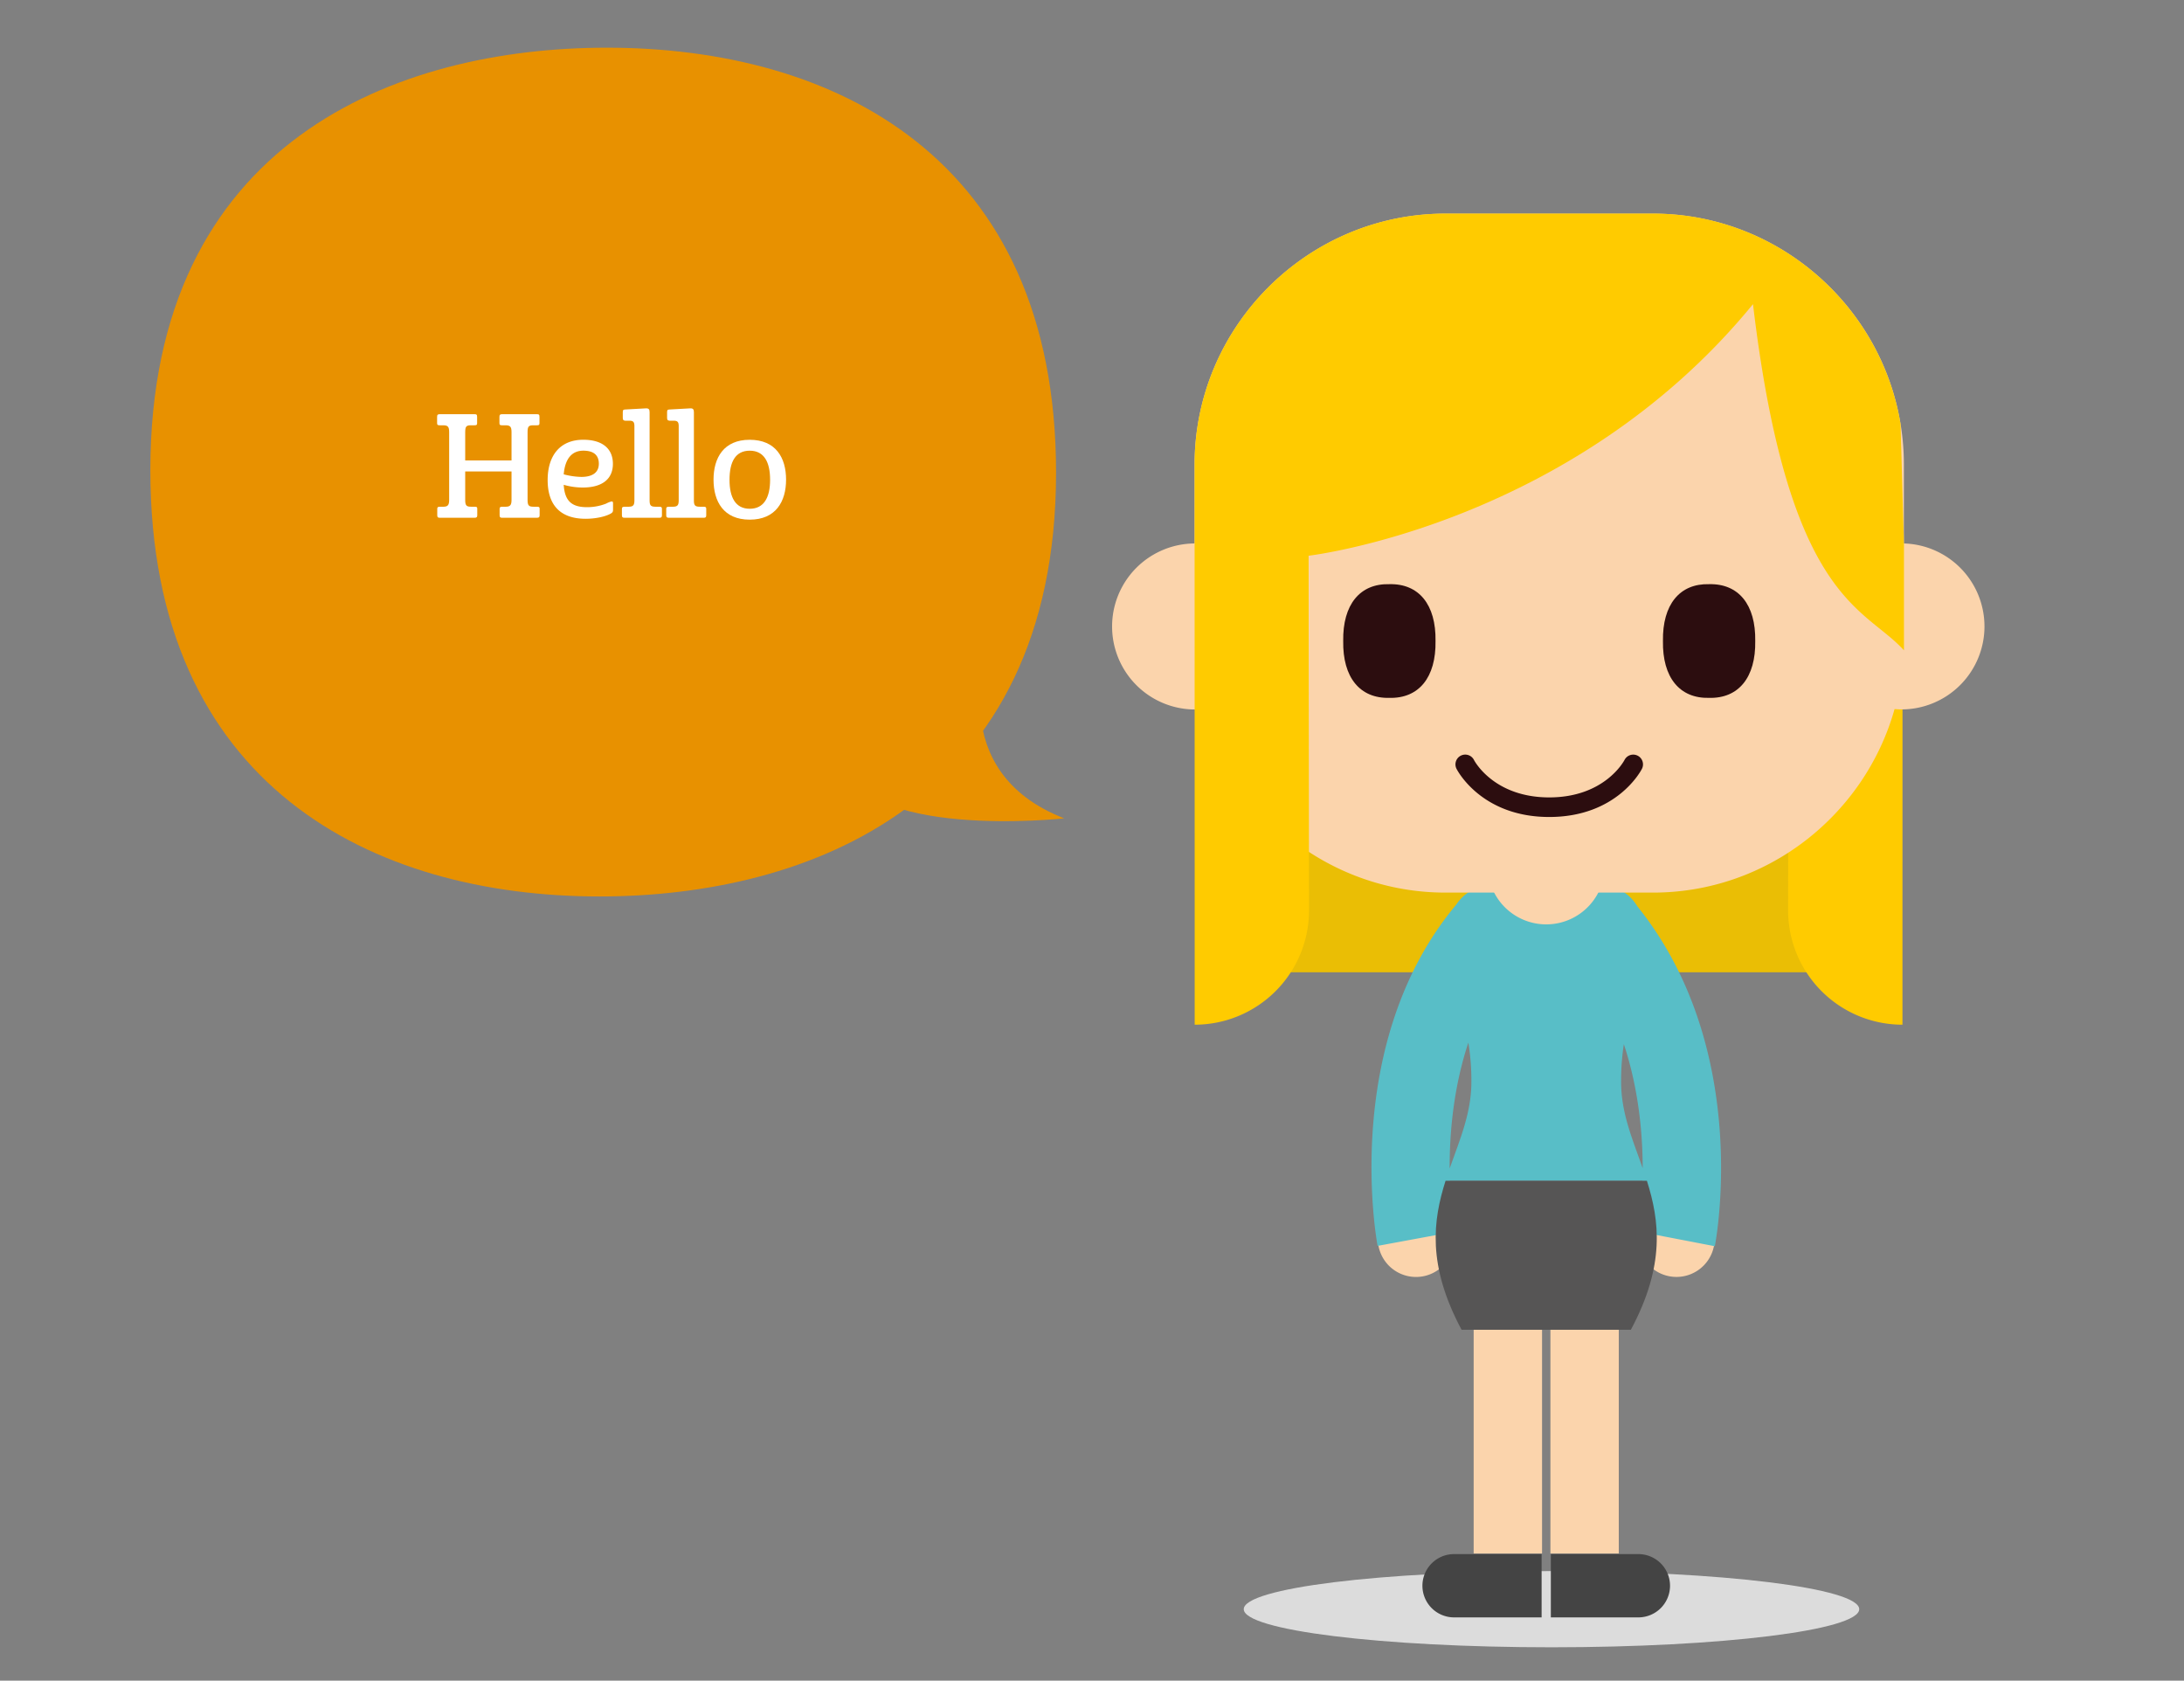 <?xml version="1.0" encoding="UTF-8"?>
<svg width="1440px" height="1108px" xmlns="http://www.w3.org/2000/svg" id="Layer_1" data-name="Layer 1" viewBox="0 0 1440 1108">
  <rect x="0" y="0" width="1440" height="1108" fill="#808080" stroke="none"/>
  <defs>
    <style>.cls-1{fill:#e89100;}.cls-2{fill:#fff;}.cls-3{fill:#eabe05;}.cls-4{fill:#fbd4ac;}.cls-5{fill:#dcdcdc;}.cls-6{fill:#444;}.cls-7{fill:#58bec7;}.cls-8{fill:#565555;}.cls-9{fill:#ffcb00;}.cls-10{fill:#2c0d0f;}</style>
  </defs>
  <title>Maura McKibbin Web Images 1440 x 1108 pixels</title>
  <path class="cls-1" d="M400.12,31.44C549,31.44,696.3,102.68,696.3,311.61,696.3,529.34,533,591,395.32,591,245.63,591,99.13,518.13,99.13,310,99.13,93.07,261.64,31.44,400.12,31.44Z"></path>
  <path class="cls-2" d="M337.27,303.54V284.82c0-3.59-.95-4.44-4-4.44h-2.17c-1.51,0-1.8-.28-1.8-1.51v-4c0-1.51.47-1.8,1.8-1.8H354c1.32,0,1.7.28,1.7,1.8v4c0,1.23-.28,1.51-1.7,1.51h-2.27c-3,0-3.88.57-3.88,4.44v44.81c0,3.88,1,4.44,4.07,4.44H354c1.51,0,1.8.28,1.8,1.42v4.16c0,1.23-.38,1.7-1.8,1.7H331.12c-1.32,0-1.7-.38-1.7-1.7V335.5c0-1,.28-1.42,1.7-1.42h2.08c3,0,4.07-.85,4.07-4.44V310.82H306.73v18.81c0,3.88,1,4.44,4.07,4.44h2.08c1.61,0,1.8.28,1.8,1.42v4.16c0,1.23-.38,1.7-1.8,1.7H290c-1.32,0-1.7-.38-1.7-1.7V335.5c0-1,.28-1.42,1.7-1.42h2.08c3,0,4.07-.85,4.07-4.44V284.82c0-3.59-.95-4.44-4-4.44H290c-1.51,0-1.8-.28-1.8-1.51v-4c0-1.51.47-1.8,1.8-1.8h22.88c1.32,0,1.7.28,1.7,1.8v4c0,1.23-.28,1.51-1.7,1.51h-2.27c-3,0-3.88.57-3.88,4.44v18.72Z"></path>
  <path class="cls-2" d="M404.11,305.81c0,9.27-6.15,15.6-19.95,15.6a45.23,45.23,0,0,1-12.48-1.8c.66,10.59,5.2,14.75,15.32,14.75A33.93,33.93,0,0,0,399.66,332a14.63,14.63,0,0,1,3.59-1.42c.76,0,.95.38.95,1.32v4.16c0,1.32-.28,1.89-1.89,2.74-3.4,1.8-9.55,3.21-16.17,3.21-17.87,0-25.05-10.31-25.05-25.53,0-15.88,7.94-26.57,23.54-26.57C397.21,289.93,404.11,295.79,404.11,305.81Zm-32.43,6.9a48.72,48.72,0,0,0,11.63,1.7c7.37,0,11.53-2.93,11.53-8.7s-3.59-8.6-10.21-8.6C377.54,297.12,372.63,301.75,371.68,312.72Z"></path>
  <path class="cls-2" d="M415.45,277.36h-3.21c-1.42-.09-1.61-.85-1.61-2v-3.5c0-1.61.28-1.8,1.61-1.89l13.8-.76c1.8,0,2.27.76,2.27,2.65V330c0,3.5,1,4.07,4.16,4.07h2.27c1.42,0,1.7.38,1.7,1.42v4.16c0,1.32-.38,1.7-1.7,1.7H411.86c-1.42,0-1.8-.38-1.8-1.7V335.5c0-1,.28-1.42,1.8-1.42h2.27c3,0,4.16-.57,4.16-4.07V280.85C418.29,278.3,417.53,277.45,415.45,277.36Z"></path>
  <path class="cls-2" d="M444.66,277.36h-3.21c-1.42-.09-1.61-.85-1.61-2v-3.5c0-1.61.28-1.8,1.61-1.89l13.8-.76c1.8,0,2.27.76,2.27,2.65V330c0,3.5,1,4.07,4.16,4.07h2.27c1.42,0,1.7.38,1.7,1.42v4.16c0,1.32-.38,1.7-1.7,1.7H441.07c-1.42,0-1.8-.38-1.8-1.7V335.5c0-1,.28-1.42,1.8-1.42h2.27c3,0,4.16-.57,4.16-4.07V280.85C447.5,278.3,446.74,277.45,444.66,277.36Z"></path>
  <path class="cls-2" d="M494.29,289.93c17.21,0,24,11.82,24,26.28s-6.81,26.38-24,26.38-23.83-12-23.83-26.38S477.18,289.93,494.29,289.93ZM481,316.31c0,11.53,3.88,19.1,13.33,19.1s13.43-7.56,13.43-19.1-3.88-19.19-13.43-19.19S481,304.68,481,316.31Z"></path>
  <path class="cls-1" d="M651.58,428.3s-30,80.13,50.11,111.21c0,0-135.6,14.92-147.66-39.75"></path>
  <rect class="cls-3" x="832.59" y="289.94" width="376.81" height="351.05"></rect>
  <path class="cls-4" d="M908.87,821.28A25.19,25.19,0,1,0,929,791.91,25.2,25.2,0,0,0,908.87,821.28Z"></path>
  <path class="cls-4" d="M1080.62,811.91a25.19,25.19,0,1,0,29.49-20A25.19,25.19,0,0,0,1080.62,811.91Z"></path>
  <path class="cls-5" d="M1225.86,1060.88c0,13.88-90.83,25.12-202.9,25.12s-202.9-11.25-202.9-25.12,90.84-25.12,202.9-25.12S1225.86,1047,1225.86,1060.88Z"></path>
  <rect class="cls-4" x="971.65" y="834.79" width="45.09" height="189.37"></rect>
  <path class="cls-6" d="M1016.45,1066.29H958.73a20.88,20.88,0,0,1-20.87-20.87h0a20.87,20.87,0,0,1,20.87-20.86h57.72Z"></path>
  <rect class="cls-4" x="1022.25" y="834.79" width="45.09" height="189.37"></rect>
  <path class="cls-6" d="M1022.53,1066.29h57.72a20.88,20.88,0,0,0,20.87-20.87h0a20.87,20.87,0,0,0-20.87-20.86h-57.72Z"></path>
  <path class="cls-7" d="M1079.56,597.48c-6.89-11.33-18.57-15.29-32.32-15.29H991.74c-10.45,0-19.69,2.34-26.57,8.42h0a0,0,0,0,0,0,0,29.3,29.3,0,0,0-5,5.76c-75.79,90.53-52.89,219.44-51.86,225L959,812a250.25,250.25,0,0,1-3-33.53h127a242.1,242.1,0,0,1-2.93,33.38l50.6,9.74C1131.7,816.13,1154.69,690.81,1079.56,597.48ZM955.82,770.37c-.09-23.11,2.42-53.15,12.32-83a153,153,0,0,1,2,26.13C970.11,733.9,962.41,751.55,955.82,770.37Zm114.85-82c9.8,29.68,12.4,59.09,12.42,81.77-6.57-18.74-14.22-36.33-14.22-56.68A157,157,0,0,1,1070.67,688.38Z"></path>
  <path class="cls-8" d="M963.67,876.66h111.64c22.78-42.64,18.86-72,10.55-98.23H953.12C944.81,804.62,940.89,834,963.67,876.66Z"></path>
  <path class="cls-4" d="M1056.19,582.83a62.66,62.66,0,0,0-8.94-.64H991.74a62.41,62.41,0,0,0-8.94.64,38.62,38.62,0,0,0,73.39,0Z"></path>
  <path class="cls-9" d="M1254.44,313.67l-.06,286.48v75.4a75.4,75.4,0,0,1-75.4-75.4s.3-253.11.3-285.31Z"></path>
  <path class="cls-4" d="M1308.44,412.94a54.7,54.7,0,0,0-53.14-54.66v-52c0-91-74.44-165.43-165.43-165.43H953.07c-91,0-165.43,74.45-165.43,165.43v52a54.73,54.73,0,0,0,.68,109.46,52.36,52.36,0,0,0,5.46-.28c19.52,69.61,83.67,121,159.3,121h136.8c75.61,0,139.75-51.42,159.28-121,1.5.13,3,.23,4.54.23a54.75,54.75,0,0,0,54.75-54.75"></path>
  <path class="cls-10" d="M946.5,422.61c.38,24-11,37.94-30.43,37.47-19.49.47-30.82-13.5-30.44-37.47-.38-24,11-38,30.44-37.48C935.53,384.66,946.89,398.62,946.5,422.61Z"></path>
  <path class="cls-10" d="M1157.3,422.61c.39,24-11,37.94-30.43,37.47-19.47.48-30.82-13.5-30.42-37.47-.39-24,11-38,30.42-37.48C1146.33,384.66,1157.69,398.63,1157.3,422.61Z"></path>
  <path class="cls-10" d="M1021.47,538.61c-44.49,0-60.46-30.45-61.12-31.75A6.44,6.44,0,1,1,971.84,501c.51,1,13.34,24.7,49.64,24.7S1070.59,502,1071.12,501a6.44,6.44,0,0,1,11.47,5.87C1081.93,508.16,1066,538.61,1021.47,538.61Z"></path>
  <path class="cls-9" d="M1255.3,358.28l-.05-1.8c0-2.26-.08-4.52-.19-6.77l-1.94-70c-12.79-78.49-81.3-138.9-163.26-138.9H953.07c-91,0-165.43,74.45-165.43,165.43v18.91h0l.06,275v75.4a75.4,75.4,0,0,0,75.4-75.4s-.2-156.25-.28-233.78c0,0,173.79-20.13,293-165.86,23.35,196.46,73.39,199.26,99.54,228.24V358.28Z"></path>
</svg>

